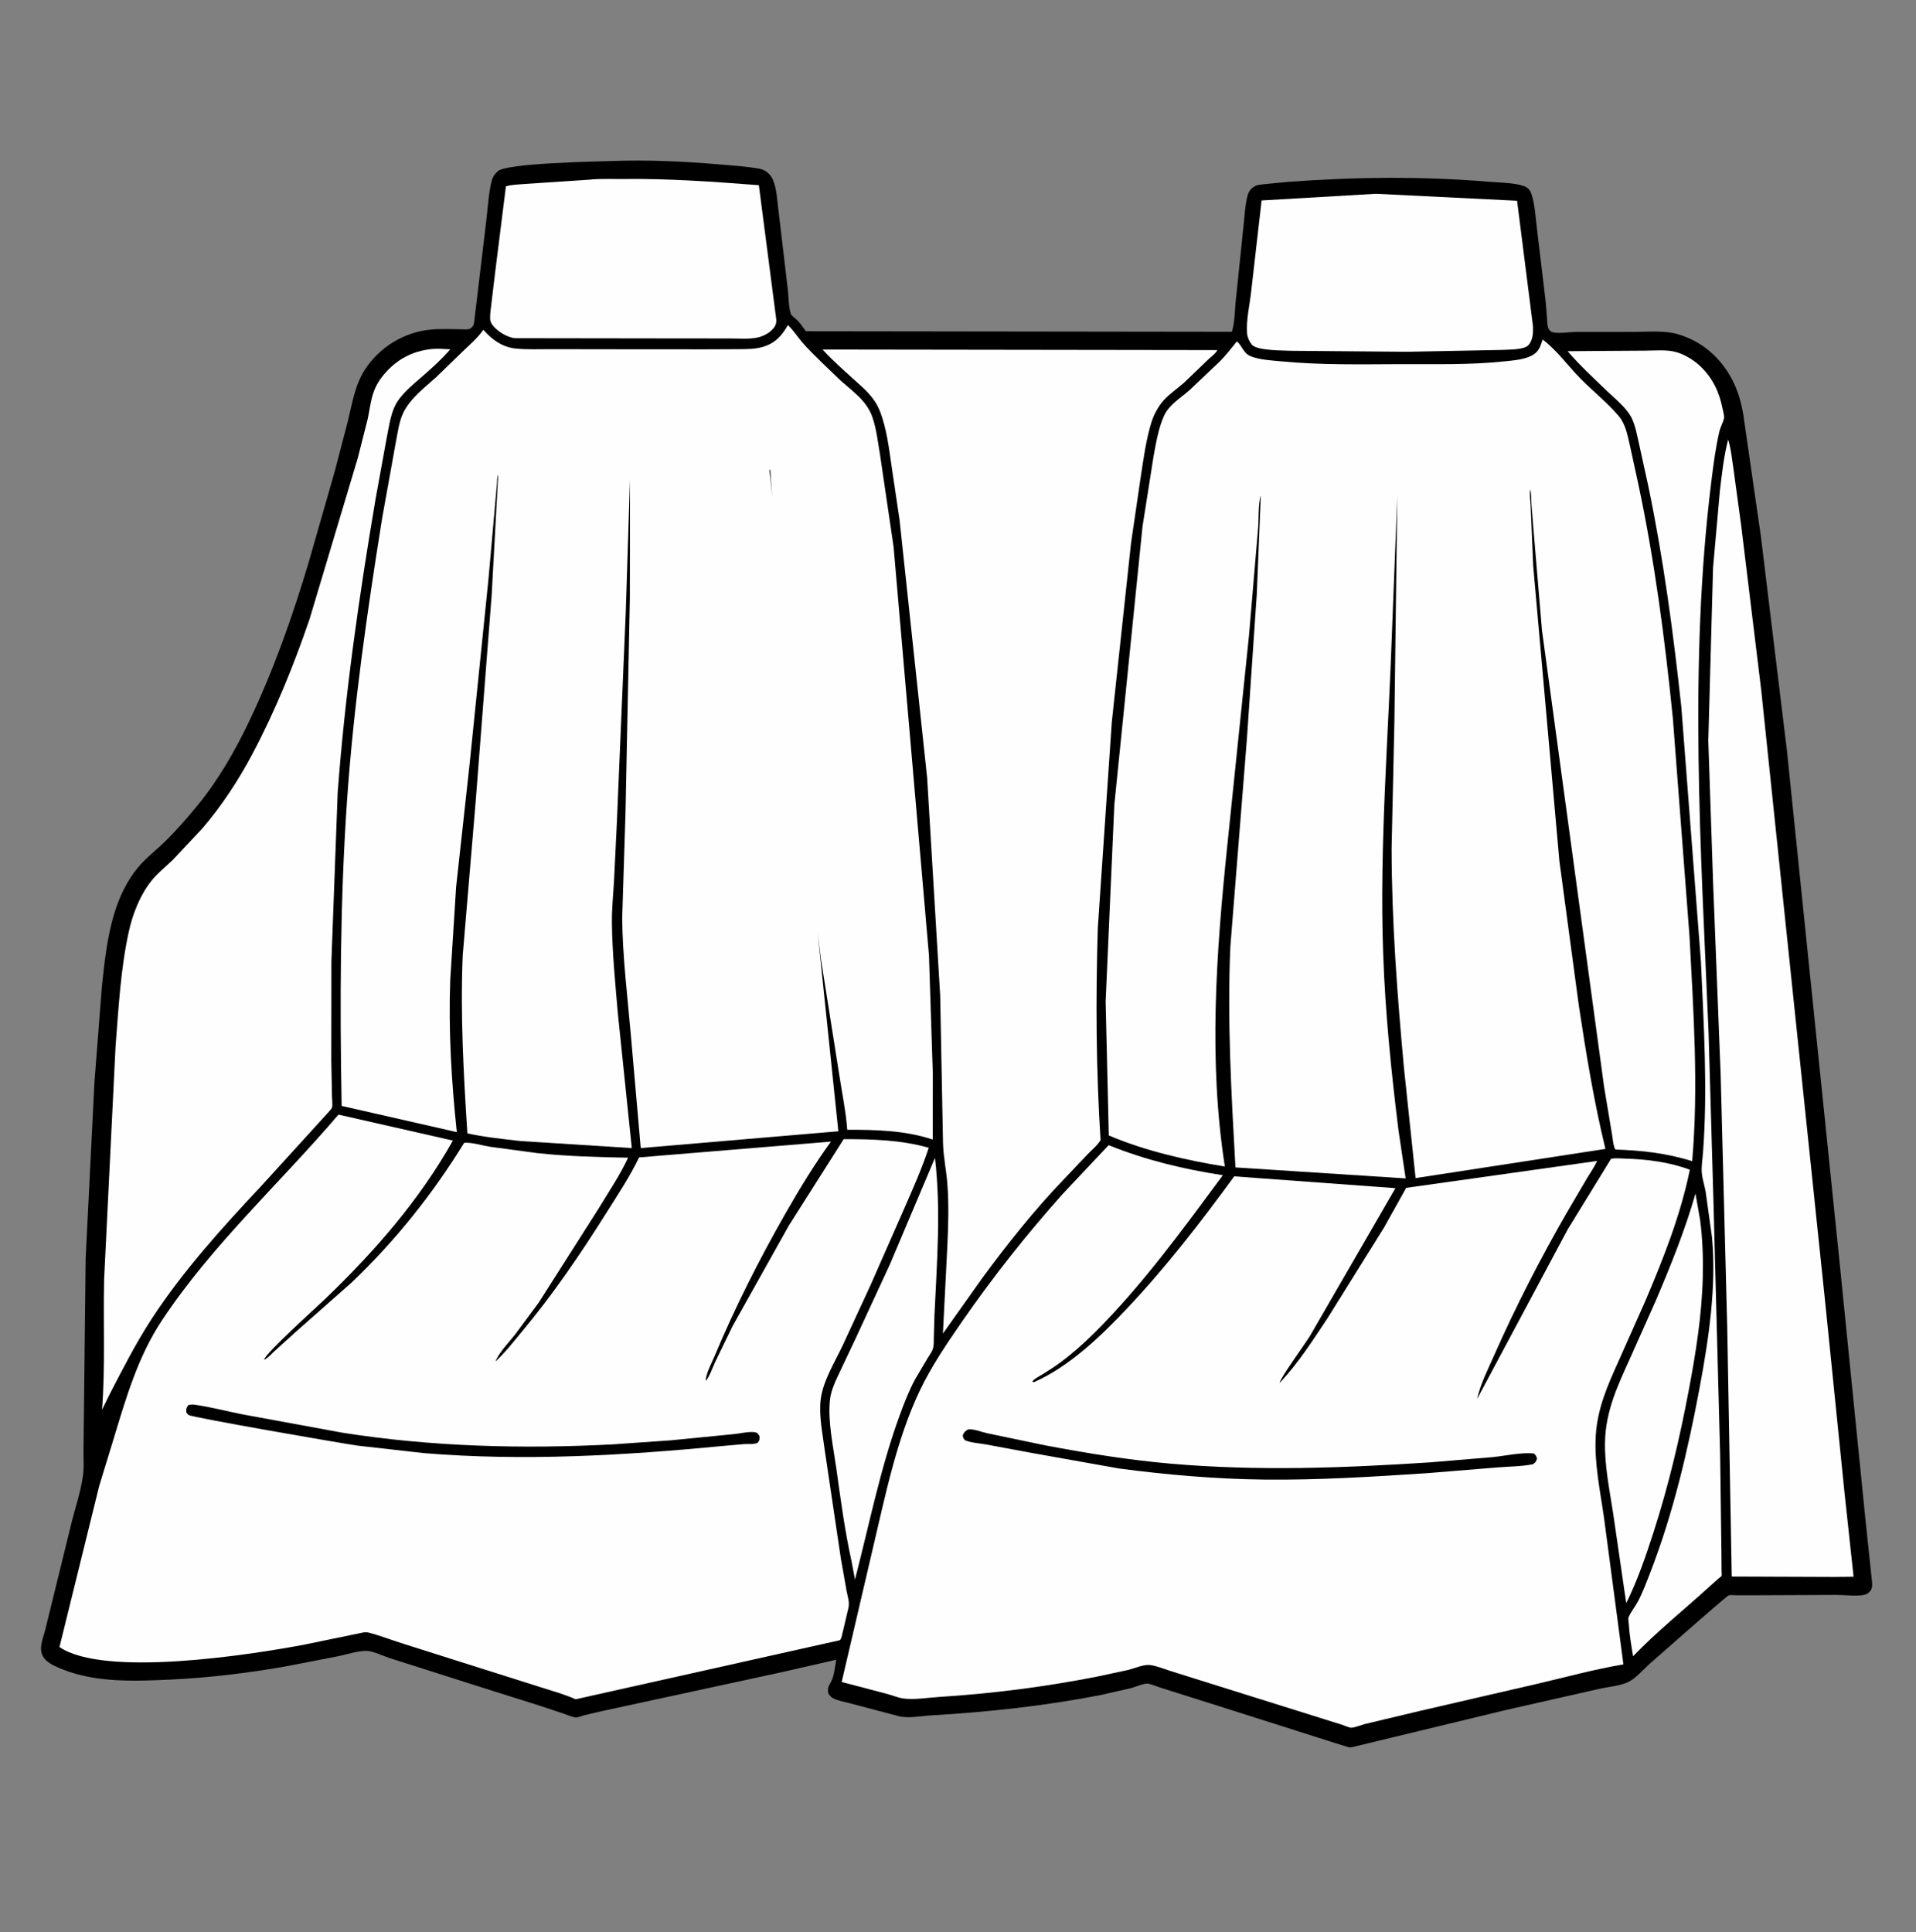 <svg width="118" height="119" viewBox="0 0 118 119" fill="none" xmlns="http://www.w3.org/2000/svg">
<rect x="0" y="0" width="118" height="119" fill="#808080" stroke="none"/>
<path d="M37.664 9.918C39.843 9.839 42.078 9.934 44.25 10.122C45.082 10.194 45.963 10.244 46.784 10.396C47.141 10.462 47.438 10.716 47.589 11.045C47.846 11.605 47.872 12.441 47.954 13.051L48.52 17.836C48.57 18.275 48.567 18.912 48.701 19.325C48.74 19.445 49.02 19.638 49.117 19.739C49.308 19.936 49.468 20.178 49.628 20.401L75.87 20.435C76.046 19.865 76.043 19.15 76.103 18.551L76.577 13.976C76.649 13.354 76.675 12.653 76.832 12.052C76.906 11.771 77.052 11.591 77.307 11.455C77.442 11.383 77.655 11.371 77.805 11.349L79.309 11.204C83.431 10.896 87.57 10.85 91.692 11.194C92.349 11.249 93.223 11.249 93.845 11.458C94.07 11.534 94.221 11.687 94.302 11.911C94.535 12.549 94.564 13.386 94.654 14.064L95.193 18.59L95.279 19.65C95.293 19.84 95.287 20.094 95.382 20.263C95.44 20.363 95.501 20.426 95.616 20.458C95.978 20.56 96.639 20.451 97.033 20.444L100.58 20.442C101.452 20.444 102.508 20.338 103.344 20.587C104.811 21.024 105.943 21.999 106.658 23.343C107.013 24.01 107.224 24.741 107.355 25.48L108.447 33.03L110.054 46.257L113.283 77.645L114.873 93.457L115.29 97.406C115.3 97.553 115.313 97.72 115.26 97.86C115.196 98.028 114.996 98.187 114.823 98.224C114.329 98.329 113.598 98.228 113.077 98.23L107.928 98.252L106.942 98.253C106.814 98.253 106.591 98.224 106.471 98.253C106.342 98.284 102.091 102.04 101.65 102.426C101.227 102.795 100.761 103.369 100.257 103.606C99.775 103.832 98.997 103.899 98.468 104.021L92.672 105.336L83.264 107.608C83.151 107.633 83.093 107.63 82.987 107.589L82.205 107.347L75.057 105.075L71.476 103.944C71.268 103.881 70.837 103.69 70.636 103.693C70.378 103.696 69.906 103.907 69.644 103.976L67.721 104.41C64.282 105.075 60.836 105.446 57.342 105.65C56.714 105.687 55.911 105.858 55.305 105.687L52.381 104.914C52.041 104.82 51.594 104.75 51.287 104.585C51.176 104.525 51.09 104.403 51.014 104.305C50.979 104.084 50.972 103.928 51.099 103.733C51.378 103.304 51.408 102.723 51.499 102.224L47.962 103.03L37.154 105.369L35.982 105.641C35.86 105.674 35.592 105.787 35.474 105.78C35.25 105.766 34.951 105.624 34.733 105.55L33.233 105.05L29.763 103.957L23.996 102.12C23.58 101.989 23.004 101.693 22.586 101.677C22.082 101.657 21.37 101.895 20.863 101.999L17.776 102.599C15.359 103.034 12.924 103.332 10.47 103.446C8.303 103.546 5.94 103.638 3.89 102.83C3.529 102.689 3.106 102.519 2.825 102.245C2.272 101.704 2.626 101.008 2.789 100.37L4.387 93.858C4.628 92.872 4.996 91.82 5.12 90.816C5.176 90.368 5.14 89.881 5.142 89.43L5.168 87.095L5.275 77.528L5.814 66.69L6.273 60.778C6.424 59.328 6.586 57.839 6.987 56.433L7.144 55.935C7.501 54.891 8.024 53.895 8.795 53.097C9.223 52.654 9.712 52.272 10.152 51.84C10.853 51.153 11.512 50.401 12.135 49.642C13.454 48.036 14.485 46.234 15.376 44.361C16.859 41.246 18.023 37.942 19.009 34.638L20.63 28.981L21.424 25.935C21.699 24.833 21.846 23.742 22.473 22.769C23.369 21.379 24.883 20.455 26.53 20.299C27.108 20.244 27.713 20.276 28.295 20.277C28.472 20.278 28.788 20.314 28.953 20.248C28.985 20.235 29.072 20.129 29.1 20.102C29.114 20.088 29.131 20.078 29.141 20.061C29.194 19.971 29.21 19.738 29.225 19.628L29.351 18.589L29.95 13.568C30.045 12.795 30.085 11.93 30.271 11.178C30.33 10.938 30.425 10.76 30.608 10.593L30.666 10.541C31.207 10.052 36.535 9.953 37.664 9.918Z" fill="black"/>
<path d="M104.419 73.51L104.709 75.165C104.858 76.331 104.895 77.487 104.868 78.661C104.814 80.987 104.44 83.318 104.01 85.601C103.449 88.579 102.756 91.522 101.823 94.407C101.343 95.892 100.846 97.334 100.158 98.737L100.06 98.09L99.355 93.252C99.133 91.786 98.814 90.281 98.848 88.795C98.892 86.876 99.636 85.327 100.41 83.615L101.974 80.106C102.881 77.984 103.787 75.733 104.419 73.51Z" fill="#FEFEFE"/>
<path d="M57.582 71.31C57.96 74.551 57.697 77.781 57.549 81.029L57.511 82.347C57.505 82.57 57.522 82.836 57.461 83.049C57.399 83.263 57.235 83.47 57.12 83.661L56.375 84.92C55.995 85.619 55.703 86.368 55.429 87.115C54.219 90.409 53.536 93.89 52.656 97.282L52.438 96.132C52.023 94.254 51.77 92.325 51.503 90.422C51.319 89.111 50.973 87.553 51.112 86.228C51.179 85.597 51.493 84.972 51.762 84.407L52.707 82.41L54.808 77.869L57.582 71.31Z" fill="#FEFEFE"/>
<path d="M98.289 21.617L101.349 21.597C101.927 21.594 102.611 21.528 103.171 21.67C103.721 21.809 104.334 22.184 104.74 22.578C105.49 23.308 105.885 24.146 106.088 25.166C106.118 25.317 106.207 25.62 106.178 25.758C106.121 26.027 105.954 26.3 105.889 26.583C105.656 27.589 105.523 28.631 105.396 29.655C103.996 40.922 104.751 52.312 105.226 63.614L105.529 74.092L105.937 89.567L106.019 95.738L106.026 96.727C106.026 96.791 106.047 97.009 106.028 97.058C106.017 97.084 105.849 97.21 105.819 97.236L105.225 97.767C103.676 99.175 102.031 100.498 100.577 102.006C100.465 101.352 100.354 100.686 100.312 100.023C100.307 99.947 100.266 99.692 100.291 99.628C100.421 99.297 100.71 98.95 100.88 98.624C101.175 98.061 101.402 97.451 101.632 96.858C103.045 93.223 103.972 89.243 104.684 85.417C105.241 82.422 105.715 79.253 105.437 76.202L105.044 73.389C104.974 73.001 104.837 72.604 104.807 72.213C104.777 71.827 104.851 71.415 104.88 71.03C105.177 67.137 104.929 63.144 104.756 59.247L103.547 43.533C103.048 38.947 102.449 34.421 101.505 29.903L100.942 27.333C100.828 26.836 100.734 26.294 100.527 25.826C100.222 25.136 99.435 24.537 98.895 24.013C98.097 23.238 97.268 22.479 96.544 21.632L98.289 21.617Z" fill="#FEFEFE"/>
<path d="M84.741 11.935L93.432 12.364L94.409 20.072C94.431 20.474 94.415 20.981 94.103 21.283C93.825 21.552 92.88 21.53 92.507 21.552L86.671 21.666L79.56 21.606C79.064 21.578 77.42 21.615 77.093 21.223C76.951 21.052 76.823 20.768 76.805 20.545C76.739 19.724 76.962 18.795 77.053 17.977L77.699 12.346L84.741 11.935Z" fill="#FEFEFE"/>
<path d="M36.273 11.069C36.943 10.993 37.702 11.033 38.381 11.025C41.179 10.991 43.948 11.193 46.735 11.406L47.811 19.706C47.819 19.97 47.723 20.143 47.529 20.333C47.297 20.559 46.956 20.726 46.641 20.792C46.116 20.901 45.508 20.846 44.969 20.846L41.859 20.844L31.704 20.83C31.229 20.775 30.605 20.398 30.327 20.012C30.252 19.909 30.192 19.783 30.186 19.654C30.171 19.336 30.233 18.989 30.267 18.674L30.505 16.691L31.158 11.477C31.534 11.36 31.991 11.365 32.383 11.327L36.273 11.069Z" fill="#FEFEFE"/>
<path d="M106.43 27.069C106.605 27.61 106.66 28.225 106.746 28.788L107.23 32.342L108.464 42.475L112.399 80.122L113.601 91.972L114.155 97.109L112.943 97.121L106.652 97.098L106.374 81.721L105.968 66.123L105.507 54.439L105.209 45.631L105.502 34.959L105.921 30.247C106.044 29.185 106.166 28.107 106.43 27.069Z" fill="#FEFEFE"/>
<path d="M26.602 21.495C26.976 21.462 27.355 21.496 27.73 21.515C27.21 22.123 26.643 22.628 26.044 23.153C25.444 23.679 24.627 24.315 24.298 25.055C24.03 25.658 23.937 26.368 23.808 27.01L23.123 30.772C22.109 36.762 21.247 42.76 20.797 48.822L20.41 59.22L20.403 65.341L20.446 67.518C20.447 67.714 20.491 68.032 20.449 68.217C20.43 68.297 20.115 68.617 20.049 68.697L16.063 73.075C13.672 75.619 11.235 78.318 9.328 81.248C8.373 82.716 7.551 84.326 6.746 85.883L6.284 86.829C6.488 84.167 6.353 81.472 6.411 78.805L7.118 64.426C7.301 62.101 7.429 59.66 7.932 57.381C8.172 56.29 8.618 55.151 9.313 54.266C9.684 53.792 10.21 53.379 10.644 52.959L12.464 51.02C13.662 49.623 14.691 48.048 15.553 46.424C16.957 43.778 18.093 40.966 19.064 38.134L22.036 28.207L22.645 25.805C22.755 25.31 22.807 24.787 22.958 24.304C23.097 23.855 23.307 23.474 23.606 23.111C24.395 22.154 25.366 21.623 26.602 21.495Z" fill="#FEFEFE"/>
<path d="M50.657 21.528L74.967 21.562C74.908 21.738 74.567 21.988 74.421 22.13L72.924 23.567C72.501 23.944 72.035 24.242 71.654 24.67C71.333 25.031 71.056 25.546 70.914 26.006C70.581 27.085 70.424 28.264 70.253 29.379L69.656 33.454L68.472 44.469L67.61 57.161C67.477 61.519 67.501 65.867 67.78 70.219C67.592 70.54 67.232 70.832 66.972 71.102L65.497 72.658C63.684 74.539 62.028 76.634 60.481 78.735L58.071 82.133L58.344 76.734C58.404 75.468 58.444 74.129 58.341 72.866C58.274 72.041 58.097 71.227 58.077 70.401L57.902 61.315L57.098 47.89L55.403 32.035L54.912 28.723C54.748 27.598 54.603 26.362 54.184 25.306C53.843 24.445 53.225 23.949 52.558 23.344C51.908 22.755 51.249 22.176 50.657 21.528Z" fill="#FEFEFE"/>
<path d="M68.277 70.531C70.537 71.444 72.907 72.015 75.312 72.382C72.824 75.737 70.355 79.153 67.384 82.108C66.735 82.754 66.059 83.353 65.323 83.9C64.963 84.167 64.588 84.406 64.207 84.643C64.01 84.766 63.718 84.901 63.575 85.082L63.667 85.132C65.843 84.176 67.75 82.341 69.362 80.638C71.791 78.072 73.929 75.3 76.011 72.451L85.939 73.178L80.663 82.302C80.397 82.733 78.831 84.894 78.805 85.175C79.942 83.985 80.857 82.535 81.769 81.171L85.238 75.604L86.601 73.16L98.364 71.503C98.194 71.869 97.945 72.222 97.737 72.569L96.503 74.671C94.866 77.516 93.353 80.456 92.026 83.458C91.643 84.326 91.172 85.242 90.967 86.167L96.547 75.722L99.22 71.371C99.48 71.313 99.812 71.353 100.082 71.359C101.394 71.392 102.842 71.575 104.071 72.045C103.498 74.852 102.435 77.533 101.316 80.159L99.738 83.707C99.038 85.265 98.383 86.686 98.278 88.421C98.175 90.127 98.558 91.851 98.794 93.535L99.981 102.508C98.208 102.809 96.423 103.295 94.671 103.706L87.531 105.355L84.066 106.181C83.872 106.228 83.366 106.432 83.195 106.409C83.039 106.388 82.829 106.287 82.676 106.236L81.516 105.872L74.128 103.556L72.079 102.913C71.682 102.787 71.215 102.591 70.801 102.546C70.432 102.507 69.826 102.766 69.458 102.857L67.566 103.261C64.332 103.899 61.112 104.306 57.823 104.516C57.127 104.56 56.32 104.701 55.629 104.608C55.299 104.563 54.967 104.415 54.642 104.33L51.836 103.592L53.77 95.305C54.531 92.087 55.217 88.655 56.641 85.658C57.352 84.163 58.309 82.755 59.249 81.396C61.144 78.659 63.223 76.025 65.442 73.542L68.277 70.531Z" fill="#FEFEFE"/>
<path d="M59.599 88.049C59.917 87.971 60.452 88.2 60.786 88.271L64.4 89.025C66.96 89.508 69.534 89.925 72.131 90.15C77.474 90.612 82.751 90.415 88.094 90.065L91.94 89.743C92.718 89.663 93.692 89.441 94.464 89.519C94.593 89.642 94.614 89.665 94.662 89.835C94.589 90.035 94.591 90.056 94.406 90.182C93.716 90.322 92.91 90.32 92.203 90.38L87.866 90.734C84.529 90.951 81.188 91.165 77.842 91.126C74.862 91.091 71.865 90.834 68.91 90.443L63.496 89.478L60.721 88.963C60.297 88.884 59.833 88.87 59.432 88.706C59.321 88.578 59.316 88.563 59.294 88.395C59.376 88.208 59.426 88.159 59.599 88.049Z" fill="black"/>
<path d="M20.846 68.648L27.893 70.248C25.827 73.928 23.032 77.118 19.999 80.026C19.431 80.571 16.388 83.306 16.259 83.746C16.482 83.668 16.698 83.408 16.873 83.246L18.22 82.024L21.627 79.017C24.314 76.463 26.646 73.545 28.586 70.386C29.043 70.341 29.704 70.554 30.171 70.627L33.093 71.02C34.944 71.221 36.824 71.267 38.684 71.302C38.18 72.387 37.47 73.431 36.851 74.457L33.178 80.228L31.715 82.204C31.331 82.696 30.742 83.281 30.514 83.858C31.115 83.301 31.622 82.64 32.145 82.013C34.074 79.701 35.736 77.256 37.338 74.711C38.041 73.594 38.789 72.476 39.36 71.284L51.176 70.311C50.162 71.705 49.251 73.204 48.395 74.7C46.772 77.538 45.252 80.543 43.994 83.56C43.824 83.968 43.455 84.625 43.47 85.053C43.718 84.74 43.876 84.25 44.047 83.883L45.113 81.682L48.578 75.489L51.958 70.162C53.718 70.154 55.495 70.21 57.198 70.69C56.748 72.06 56.148 73.376 55.573 74.697L53.622 79.134L51.92 82.816C51.431 83.869 50.661 85.075 50.538 86.242C50.431 87.253 50.669 88.342 50.797 89.345L51.786 95.994L52.136 97.97C52.2 98.348 52.345 98.683 52.243 99.065L51.885 100.588C51.846 100.73 51.825 100.917 51.721 101.022L35.448 104.658C34.777 104.354 34.048 104.155 33.347 103.932L29.909 102.844L24.782 101.22C24.099 101.006 23.412 100.734 22.72 100.557C22.577 100.52 22.464 100.525 22.321 100.555L18.772 101.287C15.418 101.925 6.427 103.323 3.663 101.442L6.107 91.527L6.989 88.644C7.761 86.104 8.487 83.572 9.965 81.337C13.045 76.678 17.239 72.878 20.846 68.648Z" fill="#FEFEFE"/>
<path d="M11.587 86.551C11.755 86.483 11.911 86.502 12.086 86.529C13.025 86.67 13.976 86.919 14.91 87.105L21.068 88.236C26.552 89.105 32.21 89.251 37.752 88.958L41.318 88.709L45.215 88.325C45.597 88.288 46.155 88.147 46.514 88.215C46.661 88.243 46.684 88.32 46.766 88.434C46.783 88.654 46.798 88.665 46.665 88.856C46.453 88.975 46.083 88.927 45.842 88.94L44.61 89.049C38.466 89.64 32.275 90.007 26.107 89.497L22.015 89.035C21 88.888 11.797 87.298 11.61 87.146C11.555 87.101 11.518 87.038 11.472 86.983C11.469 86.765 11.457 86.74 11.587 86.551Z" fill="black"/>
<path d="M48.527 20.021C48.849 20.327 49.114 20.74 49.403 21.079C49.748 21.484 50.143 21.858 50.518 22.235L51.77 23.44C52.207 23.826 52.688 24.196 53.081 24.628C53.347 24.922 53.591 25.299 53.722 25.674C53.986 26.43 54.075 27.293 54.21 28.084L55.033 33.673L57.213 58.854L57.448 66.115L57.446 70.185C55.743 69.619 53.954 69.579 52.179 69.582C52.096 68.468 51.861 67.344 51.693 66.239L50.564 59.108L48.811 45.047L47.822 34.095L47.554 30.519L47.471 29.51C47.451 29.306 47.489 29.099 47.408 28.905L47.387 28.934L51.631 69.675L39.461 70.709L38.847 63.687C38.642 61.335 38.342 58.919 38.319 56.561L38.526 49.931L38.791 36.844L38.801 29.51L38.54 37.668L37.986 50.769L37.815 54.286C37.764 55.123 37.678 55.983 37.686 56.821C37.705 58.673 37.893 60.541 38.049 62.386L38.911 70.71L32.091 70.279C30.988 70.154 29.87 70.039 28.784 69.805C28.549 66.146 28.347 62.537 28.495 58.868L29.296 49.347L30.279 36.664L30.683 29.251C30.599 29.413 30.622 29.562 30.607 29.741L30.495 31.021L30.081 35.691L28.909 47.172L28.091 54.621L27.73 60.35C27.616 63.469 27.804 66.624 28.134 69.726L21.041 68.113C20.927 61.844 20.941 55.547 21.374 49.289C21.777 43.462 22.61 37.694 23.532 31.93L24.36 27.329C24.489 26.699 24.561 25.983 24.846 25.403C25.274 24.532 26.165 23.857 26.874 23.221L28.456 21.686C28.886 21.268 29.36 20.871 29.714 20.384L29.767 20.311C30.039 20.621 30.318 20.882 30.675 21.098C31.017 21.304 31.377 21.432 31.775 21.47C32.487 21.539 33.231 21.504 33.946 21.506L37.547 21.512L43.447 21.516L45.487 21.507C45.971 21.501 46.469 21.508 46.938 21.378C47.714 21.163 48.142 20.696 48.527 20.021Z" fill="#FEFEFE"/>
<path d="M95.006 20.913C95.863 21.549 96.583 22.554 97.338 23.32C98.096 24.089 98.985 24.792 99.682 25.612C100.126 26.135 100.227 26.782 100.38 27.434L100.886 29.753C101.905 34.531 102.538 39.388 103.026 44.246L104.054 57.704C104.294 62.276 104.614 66.944 104.215 71.515C102.623 71.02 101.147 70.856 99.488 70.8C99.347 70.572 99.328 70.123 99.278 69.853L98.793 66.951L94.966 38.827L94.451 32.721L94.32 31.095C94.296 30.768 94.327 30.466 94.241 30.144C94.189 30.463 94.26 30.855 94.27 31.181L94.425 34.852L96.035 53.013L97.234 61.93C97.681 64.896 98.166 67.845 98.873 70.762L87.181 72.559L86.463 65.752C86.05 61.266 85.71 56.747 85.704 52.24L85.876 44.459L86.054 30.576L85.739 38.628C85.516 45.312 84.949 52.006 85.183 58.696C85.31 62.355 85.677 65.971 86.126 69.603L86.57 72.578L76.087 71.901C75.836 67.383 75.572 62.813 75.774 58.29L76.795 45.483L77.4 36.605L77.65 30.51C77.475 31.096 77.537 31.894 77.484 32.512L76.918 39.18L75.57 52.222C74.902 58.713 74.418 65.365 75.435 71.847C73.063 71.462 70.497 70.877 68.286 69.931L68.092 61.686L68.627 49.571L70.363 32.431L71.055 28.036C71.21 27.221 71.347 26.366 71.692 25.605C72.008 24.909 72.737 24.502 73.286 24.002L75.105 22.279C75.493 21.895 75.83 21.455 76.172 21.03C76.547 21.323 76.533 21.759 77.078 21.962C77.624 22.166 78.3 22.197 78.88 22.253C81.317 22.491 83.825 22.437 86.273 22.428C88.383 22.421 90.548 22.484 92.647 22.257C93.178 22.2 93.847 22.155 94.328 21.905C94.776 21.672 94.855 21.36 95.006 20.913Z" fill="#FEFEFE"/>
</svg>
